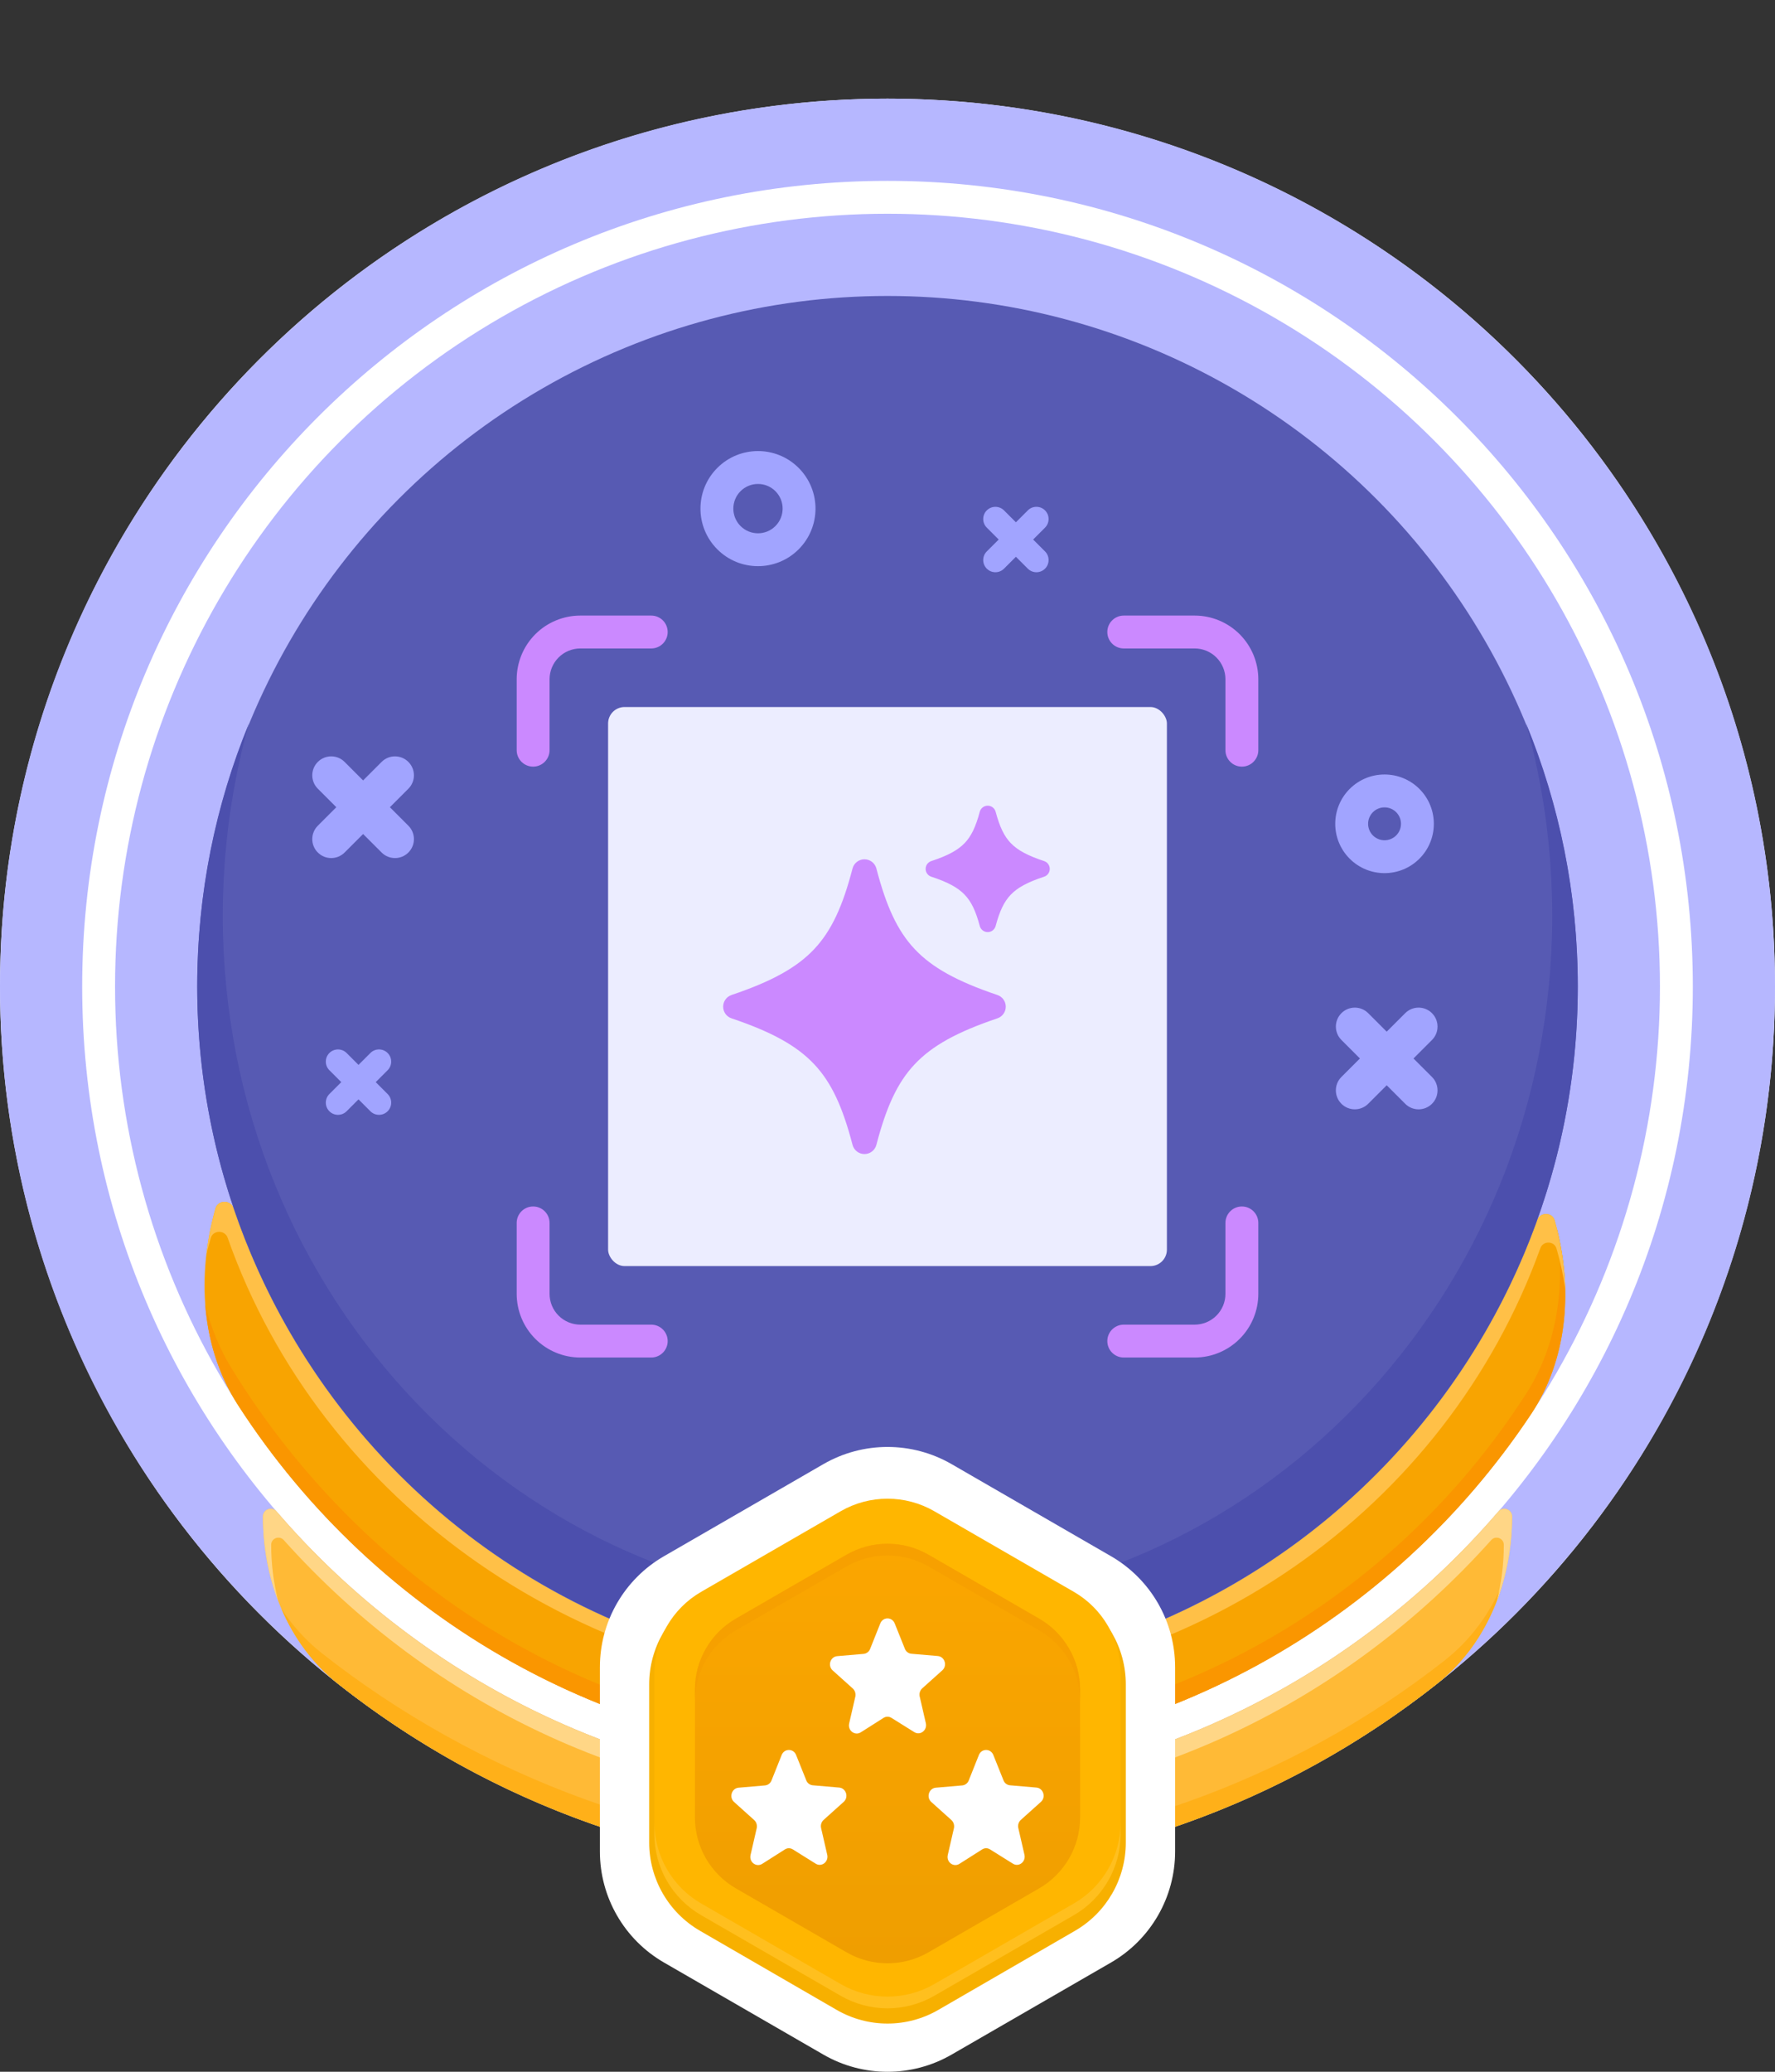 <svg width="108" height="126" viewBox="0 0 108 126" fill="none" xmlns="http://www.w3.org/2000/svg">
<rect x="0" y="0" width="108" height="126" fill="#333333" stroke="none"/>
<circle cx="54" cy="60" r="54" fill="white"/>
<path fill-rule="evenodd" clip-rule="evenodd" d="M54 114C83.823 114 108 89.823 108 60C108 30.177 83.823 6 54 6C24.177 6 0 30.177 0 60C0 89.823 24.177 114 54 114ZM54 109C81.062 109 103 87.062 103 60C103 32.938 81.062 11 54 11C26.938 11 5 32.938 5 60C5 87.062 26.938 109 54 109Z" fill="#B6B7FF"/>
<circle cx="54" cy="60" r="47" fill="#B6B7FF"/>
<path d="M92 92.23C92 96.157 90.49 99.999 87.406 102.43C78.215 109.676 66.612 114 54 114C41.388 114 29.785 109.676 20.595 102.43C17.51 99.998 16 96.157 16 92.23C16 91.797 16.547 91.6 16.829 91.928C25.816 102.38 39.135 109 54 109C68.865 109 82.184 102.381 91.171 91.929C91.453 91.6 92 91.797 92 92.23Z" fill="#FFBA36"/>
<path d="M91.452 96.232C90.69 98.076 89.509 99.722 87.9 100.985C78.597 108.282 66.623 112.75 54 112.75C41.363 112.75 29.013 107.961 19.599 100.557C18.611 99.78 17.784 98.858 17.117 97.835C17.88 99.613 19.036 101.201 20.595 102.43C29.786 109.676 41.388 114 54 114C66.612 114 78.215 109.676 87.406 102.43C89.419 100.843 90.762 98.654 91.452 96.232Z" fill="#FFB019"/>
<path d="M91.078 97.355C91.695 95.744 92 93.996 92 92.23C92 91.797 91.453 91.6 91.171 91.928C82.184 102.38 68.865 109 54 109C39.135 109 25.816 102.38 16.829 91.928C16.547 91.6 16 91.797 16 92.23C16 93.995 16.305 95.744 16.922 97.354C16.641 96.254 16.5 95.107 16.5 93.951C16.5 93.552 17 93.366 17.266 93.664C26.227 103.674 39.101 110.018 54 110.018C68.9 110.018 81.773 103.674 90.734 93.664C91 93.366 91.5 93.552 91.5 93.951C91.5 95.107 91.359 96.254 91.078 97.355Z" fill="#FFD686"/>
<path d="M93.539 74.199C93.718 73.701 94.452 73.715 94.595 74.225C95.719 78.222 95.447 82.565 93.145 86.021C84.722 98.667 70.334 107 54 107C37.428 107 22.859 98.423 14.49 85.466C12.21 81.936 11.972 77.544 13.11 73.499C13.26 72.966 14.033 72.959 14.211 73.483C19.828 90.065 35.52 102 54 102C72.212 102 87.717 90.408 93.539 74.199Z" fill="#F8A401"/>
<path d="M12.488 79.321C12.65 81.491 13.285 83.599 14.49 85.466C22.859 98.423 37.428 107 54 107C70.334 107 84.722 98.667 93.146 86.021C95.364 82.69 95.697 78.536 94.712 74.662C95.261 78.18 94.769 81.799 92.831 84.806C84.411 97.872 70.009 105.838 53.657 105.838C37.05 105.838 22.455 96.828 14.094 83.225C13.341 82.001 12.814 80.686 12.488 79.321Z" fill="#FA9600"/>
<path d="M94.595 74.225C94.451 73.715 93.718 73.701 93.539 74.199C87.717 90.407 72.212 102 54 102C35.52 102 19.828 90.065 14.211 73.483C14.033 72.959 13.26 72.966 13.11 73.499C12.848 74.43 12.659 75.379 12.551 76.332C12.631 75.983 12.722 75.636 12.824 75.291C12.97 74.8 13.68 74.793 13.85 75.276C19.492 91.29 35.407 102.83 54.158 102.83C72.632 102.83 88.014 91.725 93.723 75.912C93.889 75.452 94.565 75.461 94.704 75.931C94.945 76.746 95.123 77.578 95.233 78.413C95.202 77.009 94.981 75.597 94.595 74.225Z" fill="#FFC047"/>
<circle cx="54" cy="60" r="42" fill="#575AB3"/>
<path d="M54 97.698C76.337 97.698 94.444 78.893 94.444 55.697C94.444 51.638 93.89 47.713 92.855 44C94.882 48.925 96 54.319 96 59.975C96 83.171 77.196 101.975 54 101.975C30.804 101.975 12 83.171 12 59.975C12 54.319 13.118 48.925 15.145 44C14.11 47.713 13.556 51.638 13.556 55.697C13.556 78.893 31.663 97.698 54 97.698Z" fill="#4C4FAD"/>
<path d="M50.1 89.045C52.514 87.652 55.486 87.652 57.9 89.045L67.6 94.646C70.013 96.039 71.5 98.614 71.5 101.4V112.601C71.5 115.388 70.013 117.963 67.6 119.356L57.9 124.957C55.486 126.35 52.514 126.35 50.1 124.957L40.4 119.356C37.986 117.963 36.5 115.388 36.5 112.601V101.4C36.5 98.614 37.986 96.039 40.4 94.646L50.1 89.045Z" fill="white"/>
<path d="M50.908 92.262C52.821 91.155 55.179 91.155 57.092 92.262L65.408 97.073C67.321 98.18 68.5 100.226 68.5 102.439V112.061C68.5 114.275 67.321 116.321 65.408 117.427L57.092 122.238C55.179 123.345 52.821 123.345 50.908 122.238L42.592 117.427C40.679 116.321 39.5 114.275 39.5 112.061V102.439C39.5 100.226 40.679 98.18 42.592 97.073L50.908 92.262Z" fill="#F7B000"/>
<path d="M51.151 91.91C52.914 90.893 55.086 90.893 56.848 91.91L65.335 96.81C67.098 97.828 68.184 99.709 68.184 101.744V111.544C68.184 113.579 67.098 115.46 65.335 116.478L56.848 121.378C55.086 122.395 52.914 122.395 51.151 121.378L42.664 116.478C40.902 115.46 39.816 113.579 39.816 111.544V101.744C39.816 99.709 40.902 97.828 42.664 96.81L51.151 91.91Z" fill="#FFB600"/>
<path opacity="0.5" d="M39.816 110.832V111.544C39.816 113.579 40.902 115.46 42.664 116.478L51.151 121.378C52.914 122.395 55.086 122.395 56.848 121.378L65.335 116.478C67.098 115.46 68.184 113.579 68.184 111.544V110.832C68.184 112.867 67.098 114.748 65.335 115.766L56.848 120.666C55.086 121.683 52.914 121.683 51.151 120.666L42.664 115.766C40.902 114.748 39.816 112.867 39.816 110.832Z" fill="#FFC83D"/>
<path d="M51.508 94.554C53.05 93.663 54.95 93.663 56.493 94.554L63.225 98.441C64.767 99.331 65.718 100.977 65.718 102.757V110.531C65.718 112.312 64.767 113.958 63.225 114.848L56.493 118.735C54.95 119.626 53.05 119.626 51.508 118.735L44.776 114.848C43.233 113.958 42.283 112.312 42.283 110.531V102.757C42.283 100.977 43.233 99.331 44.776 98.441L51.508 94.554Z" fill="url(#paint0_linear_1437_13176)"/>
<path opacity="0.7" d="M56.493 94.554C54.95 93.663 53.05 93.663 51.508 94.554L44.776 98.441C43.233 99.331 42.283 100.977 42.283 102.757V103.47C42.283 101.689 43.233 100.043 44.776 99.153L51.508 95.266C53.05 94.375 54.95 94.375 56.493 95.266L63.225 99.153C64.767 100.043 65.718 101.689 65.718 103.47V102.757C65.718 100.977 64.767 99.331 63.225 98.441L56.493 94.554Z" fill="#F69E00"/>
<path d="M56.112 102.683L57.336 101.585C57.653 101.3 57.483 100.755 57.063 100.716L55.456 100.578C55.279 100.563 55.124 100.448 55.058 100.278L54.439 98.734C54.276 98.327 53.724 98.327 53.561 98.734L52.942 100.286C52.876 100.455 52.721 100.57 52.544 100.586L50.937 100.724C50.517 100.763 50.347 101.308 50.664 101.592L51.888 102.691C52.021 102.814 52.08 102.998 52.043 103.183L51.667 104.819C51.571 105.25 52.013 105.58 52.374 105.357L53.753 104.481C53.908 104.381 54.092 104.381 54.247 104.481L55.626 105.342C55.987 105.572 56.429 105.234 56.333 104.804L55.957 103.167C55.92 102.991 55.979 102.806 56.112 102.683Z" fill="white"/>
<path d="M50.112 110.683L51.336 109.585C51.653 109.3 51.483 108.755 51.063 108.716L49.456 108.578C49.279 108.563 49.124 108.448 49.058 108.278L48.439 106.734C48.276 106.327 47.724 106.327 47.561 106.734L46.942 108.286C46.876 108.455 46.721 108.57 46.544 108.586L44.937 108.724C44.517 108.763 44.347 109.308 44.664 109.592L45.888 110.691C46.021 110.814 46.08 110.998 46.043 111.183L45.667 112.819C45.571 113.25 46.013 113.58 46.374 113.357L47.753 112.481C47.908 112.381 48.092 112.381 48.247 112.481L49.626 113.342C49.987 113.572 50.429 113.234 50.333 112.804L49.957 111.167C49.92 110.991 49.979 110.806 50.112 110.683Z" fill="white"/>
<path d="M62.112 110.683L63.336 109.585C63.653 109.3 63.483 108.755 63.063 108.716L61.456 108.578C61.279 108.563 61.124 108.448 61.058 108.278L60.439 106.734C60.276 106.327 59.724 106.327 59.561 106.734L58.942 108.286C58.876 108.455 58.721 108.57 58.544 108.586L56.937 108.724C56.517 108.763 56.347 109.308 56.664 109.592L57.888 110.691C58.021 110.814 58.08 110.998 58.043 111.183L57.667 112.819C57.571 113.25 58.013 113.58 58.374 113.357L59.753 112.481C59.908 112.381 60.092 112.381 60.247 112.481L61.626 113.342C61.987 113.572 62.429 113.234 62.333 112.804L61.957 111.167C61.92 110.991 61.979 110.806 62.112 110.683Z" fill="white"/>
<path fill-rule="evenodd" clip-rule="evenodd" d="M86.364 47.981C87.535 49.153 87.535 51.052 86.364 52.224C85.192 53.395 83.293 53.395 82.121 52.224C80.95 51.052 80.95 49.153 82.121 47.981C83.293 46.81 85.192 46.81 86.364 47.981ZM84.95 49.395C85.34 49.786 85.34 50.419 84.95 50.81C84.559 51.2 83.926 51.2 83.535 50.81C83.145 50.419 83.145 49.786 83.535 49.395C83.926 49.005 84.559 49.005 84.95 49.395Z" fill="#A1A4FF"/>
<path d="M23.585 64.041C23.874 64.33 23.874 64.8 23.585 65.089L22.861 65.813L23.585 66.537C23.875 66.826 23.875 67.295 23.585 67.585C23.296 67.874 22.826 67.874 22.537 67.585L21.813 66.861L21.089 67.585C20.8 67.874 20.331 67.874 20.041 67.585C19.752 67.295 19.752 66.826 20.041 66.536L20.765 65.813L20.041 65.089C19.752 64.8 19.752 64.331 20.041 64.041C20.331 63.752 20.8 63.752 21.09 64.041L21.813 64.764L22.537 64.041C22.826 63.751 23.295 63.751 23.585 64.041Z" fill="#A1A4FF"/>
<path d="M63.585 31.041C63.874 31.33 63.874 31.799 63.585 32.089L62.861 32.813L63.585 33.536C63.874 33.826 63.874 34.295 63.585 34.585C63.295 34.874 62.826 34.874 62.537 34.585L61.813 33.861L61.089 34.585C60.8 34.874 60.331 34.874 60.041 34.585C59.752 34.295 59.752 33.826 60.041 33.536L60.765 32.813L60.041 32.089C59.752 31.8 59.752 31.33 60.041 31.041C60.331 30.752 60.8 30.752 61.089 31.041L61.813 31.765L62.537 31.041C62.826 30.751 63.295 30.751 63.585 31.041Z" fill="#A1A4FF"/>
<path d="M24.848 46.338C25.298 46.788 25.298 47.517 24.848 47.968L23.723 49.093L24.848 50.218C25.298 50.669 25.298 51.398 24.848 51.848C24.398 52.298 23.668 52.298 23.218 51.848L22.093 50.723L20.968 51.848C20.517 52.298 19.788 52.298 19.338 51.848C18.887 51.398 18.887 50.668 19.338 50.218L20.463 49.093L19.338 47.968C18.888 47.518 18.888 46.788 19.338 46.338C19.788 45.888 20.518 45.888 20.968 46.338L22.093 47.463L23.218 46.338C23.668 45.888 24.398 45.888 24.848 46.338Z" fill="#A1A4FF"/>
<path fill-rule="evenodd" clip-rule="evenodd" d="M48.594 28.458C49.961 29.825 49.961 32.041 48.594 33.408C47.228 34.775 45.011 34.775 43.645 33.408C42.278 32.041 42.278 29.825 43.645 28.458C45.011 27.091 47.228 27.091 48.594 28.458ZM47.18 29.872C47.766 30.458 47.766 31.408 47.18 31.994C46.594 32.58 45.645 32.58 45.059 31.994C44.473 31.408 44.473 30.458 45.059 29.872C45.645 29.287 46.594 29.287 47.18 29.872Z" fill="#A1A4FF"/>
<path d="M87.129 61.619C87.579 62.069 87.579 62.799 87.129 63.249L86.004 64.374L87.129 65.5C87.579 65.95 87.579 66.68 87.129 67.13C86.679 67.58 85.949 67.58 85.499 67.13L84.374 66.004L83.248 67.129C82.798 67.579 82.069 67.579 81.618 67.129C81.168 66.679 81.168 65.949 81.618 65.499L82.744 64.374L81.619 63.249C81.169 62.799 81.169 62.069 81.619 61.619C82.069 61.169 82.799 61.169 83.249 61.619L84.374 62.744L85.499 61.619C85.949 61.169 86.679 61.169 87.129 61.619Z" fill="#A1A4FF"/>
<rect x="37" y="43" width="34" height="34" rx="1" fill="#ECEDFF"/>
<path fill-rule="evenodd" clip-rule="evenodd" d="M33.987 39.987C34.338 39.635 34.815 39.438 35.312 39.438H39.625C40.177 39.438 40.625 38.99 40.625 38.438C40.625 37.885 40.177 37.438 39.625 37.438H35.312C34.285 37.438 33.299 37.846 32.572 38.572C31.846 39.299 31.438 40.285 31.438 41.312V45.625C31.438 46.177 31.885 46.625 32.438 46.625C32.99 46.625 33.438 46.177 33.438 45.625V41.312C33.438 40.815 33.635 40.338 33.987 39.987ZM68.375 37.438C67.823 37.438 67.375 37.885 67.375 38.438C67.375 38.99 67.823 39.438 68.375 39.438H72.688C73.185 39.438 73.662 39.635 74.013 39.987C74.365 40.338 74.562 40.815 74.562 41.312V45.625C74.562 46.177 75.01 46.625 75.562 46.625C76.115 46.625 76.562 46.177 76.562 45.625V41.312C76.562 40.285 76.154 39.299 75.427 38.572C74.701 37.846 73.715 37.438 72.688 37.438H68.375ZM32.438 73.375C32.99 73.375 33.438 73.823 33.438 74.375V78.688C33.438 79.185 33.635 79.662 33.987 80.013C34.338 80.365 34.815 80.562 35.312 80.562H39.625C40.177 80.562 40.625 81.01 40.625 81.562C40.625 82.115 40.177 82.562 39.625 82.562H35.312C34.285 82.562 33.299 82.154 32.572 81.427C31.846 80.701 31.438 79.715 31.438 78.688V74.375C31.438 73.823 31.885 73.375 32.438 73.375ZM76.562 74.375C76.562 73.823 76.115 73.375 75.562 73.375C75.01 73.375 74.562 73.823 74.562 74.375V78.688C74.562 79.185 74.365 79.662 74.013 80.013C73.662 80.365 73.185 80.562 72.688 80.562H68.375C67.823 80.562 67.375 81.01 67.375 81.562C67.375 82.115 67.823 82.562 68.375 82.562H72.688C73.715 82.562 74.701 82.154 75.427 81.427C76.154 80.701 76.562 79.715 76.562 78.688V74.375Z" fill="#CB89FF"/>
<path fill-rule="evenodd" clip-rule="evenodd" d="M60.58 49.371C60.521 49.152 60.323 49 60.097 49C59.87 49 59.672 49.152 59.614 49.371C59.369 50.286 59.099 50.856 58.69 51.28C58.277 51.707 57.676 52.036 56.664 52.369C56.459 52.436 56.32 52.628 56.32 52.844C56.32 53.06 56.459 53.252 56.664 53.319C57.676 53.651 58.277 53.981 58.689 54.408C59.099 54.832 59.369 55.401 59.614 56.317C59.672 56.536 59.87 56.688 60.097 56.688C60.323 56.688 60.521 56.536 60.58 56.317C60.825 55.401 61.095 54.832 61.505 54.408C61.916 53.981 62.518 53.651 63.53 53.319C63.735 53.252 63.873 53.06 63.873 52.844C63.873 52.628 63.735 52.436 63.53 52.369C62.518 52.036 61.916 51.707 61.504 51.28C61.095 50.856 60.825 50.286 60.58 49.371ZM53.324 52.821C53.237 52.491 52.939 52.26 52.598 52.26C52.257 52.26 51.958 52.491 51.872 52.821C51.277 55.104 50.602 56.594 49.542 57.721C48.48 58.849 46.958 59.688 44.511 60.513C44.205 60.616 44 60.902 44 61.224C44 61.546 44.205 61.832 44.511 61.934C46.958 62.759 48.48 63.598 49.542 64.727C50.602 65.853 51.277 67.344 51.872 69.627C51.958 69.957 52.257 70.187 52.598 70.187C52.939 70.187 53.237 69.957 53.324 69.627C53.919 67.344 54.593 65.853 55.653 64.727C56.716 63.598 58.237 62.759 60.685 61.934C60.99 61.832 61.196 61.546 61.196 61.224C61.196 60.902 60.99 60.616 60.685 60.513C58.237 59.688 56.716 58.85 55.653 57.721C54.593 56.594 53.919 55.104 53.324 52.821Z" fill="#CB89FF"/>
<defs>
<linearGradient id="paint0_linear_1437_13176" x1="54" y1="93.886" x2="54" y2="119.403" gradientUnits="userSpaceOnUse">
<stop stop-color="#FBA600"/>
<stop offset="1" stop-color="#EF9E00"/>
</linearGradient>
</defs>
</svg>
